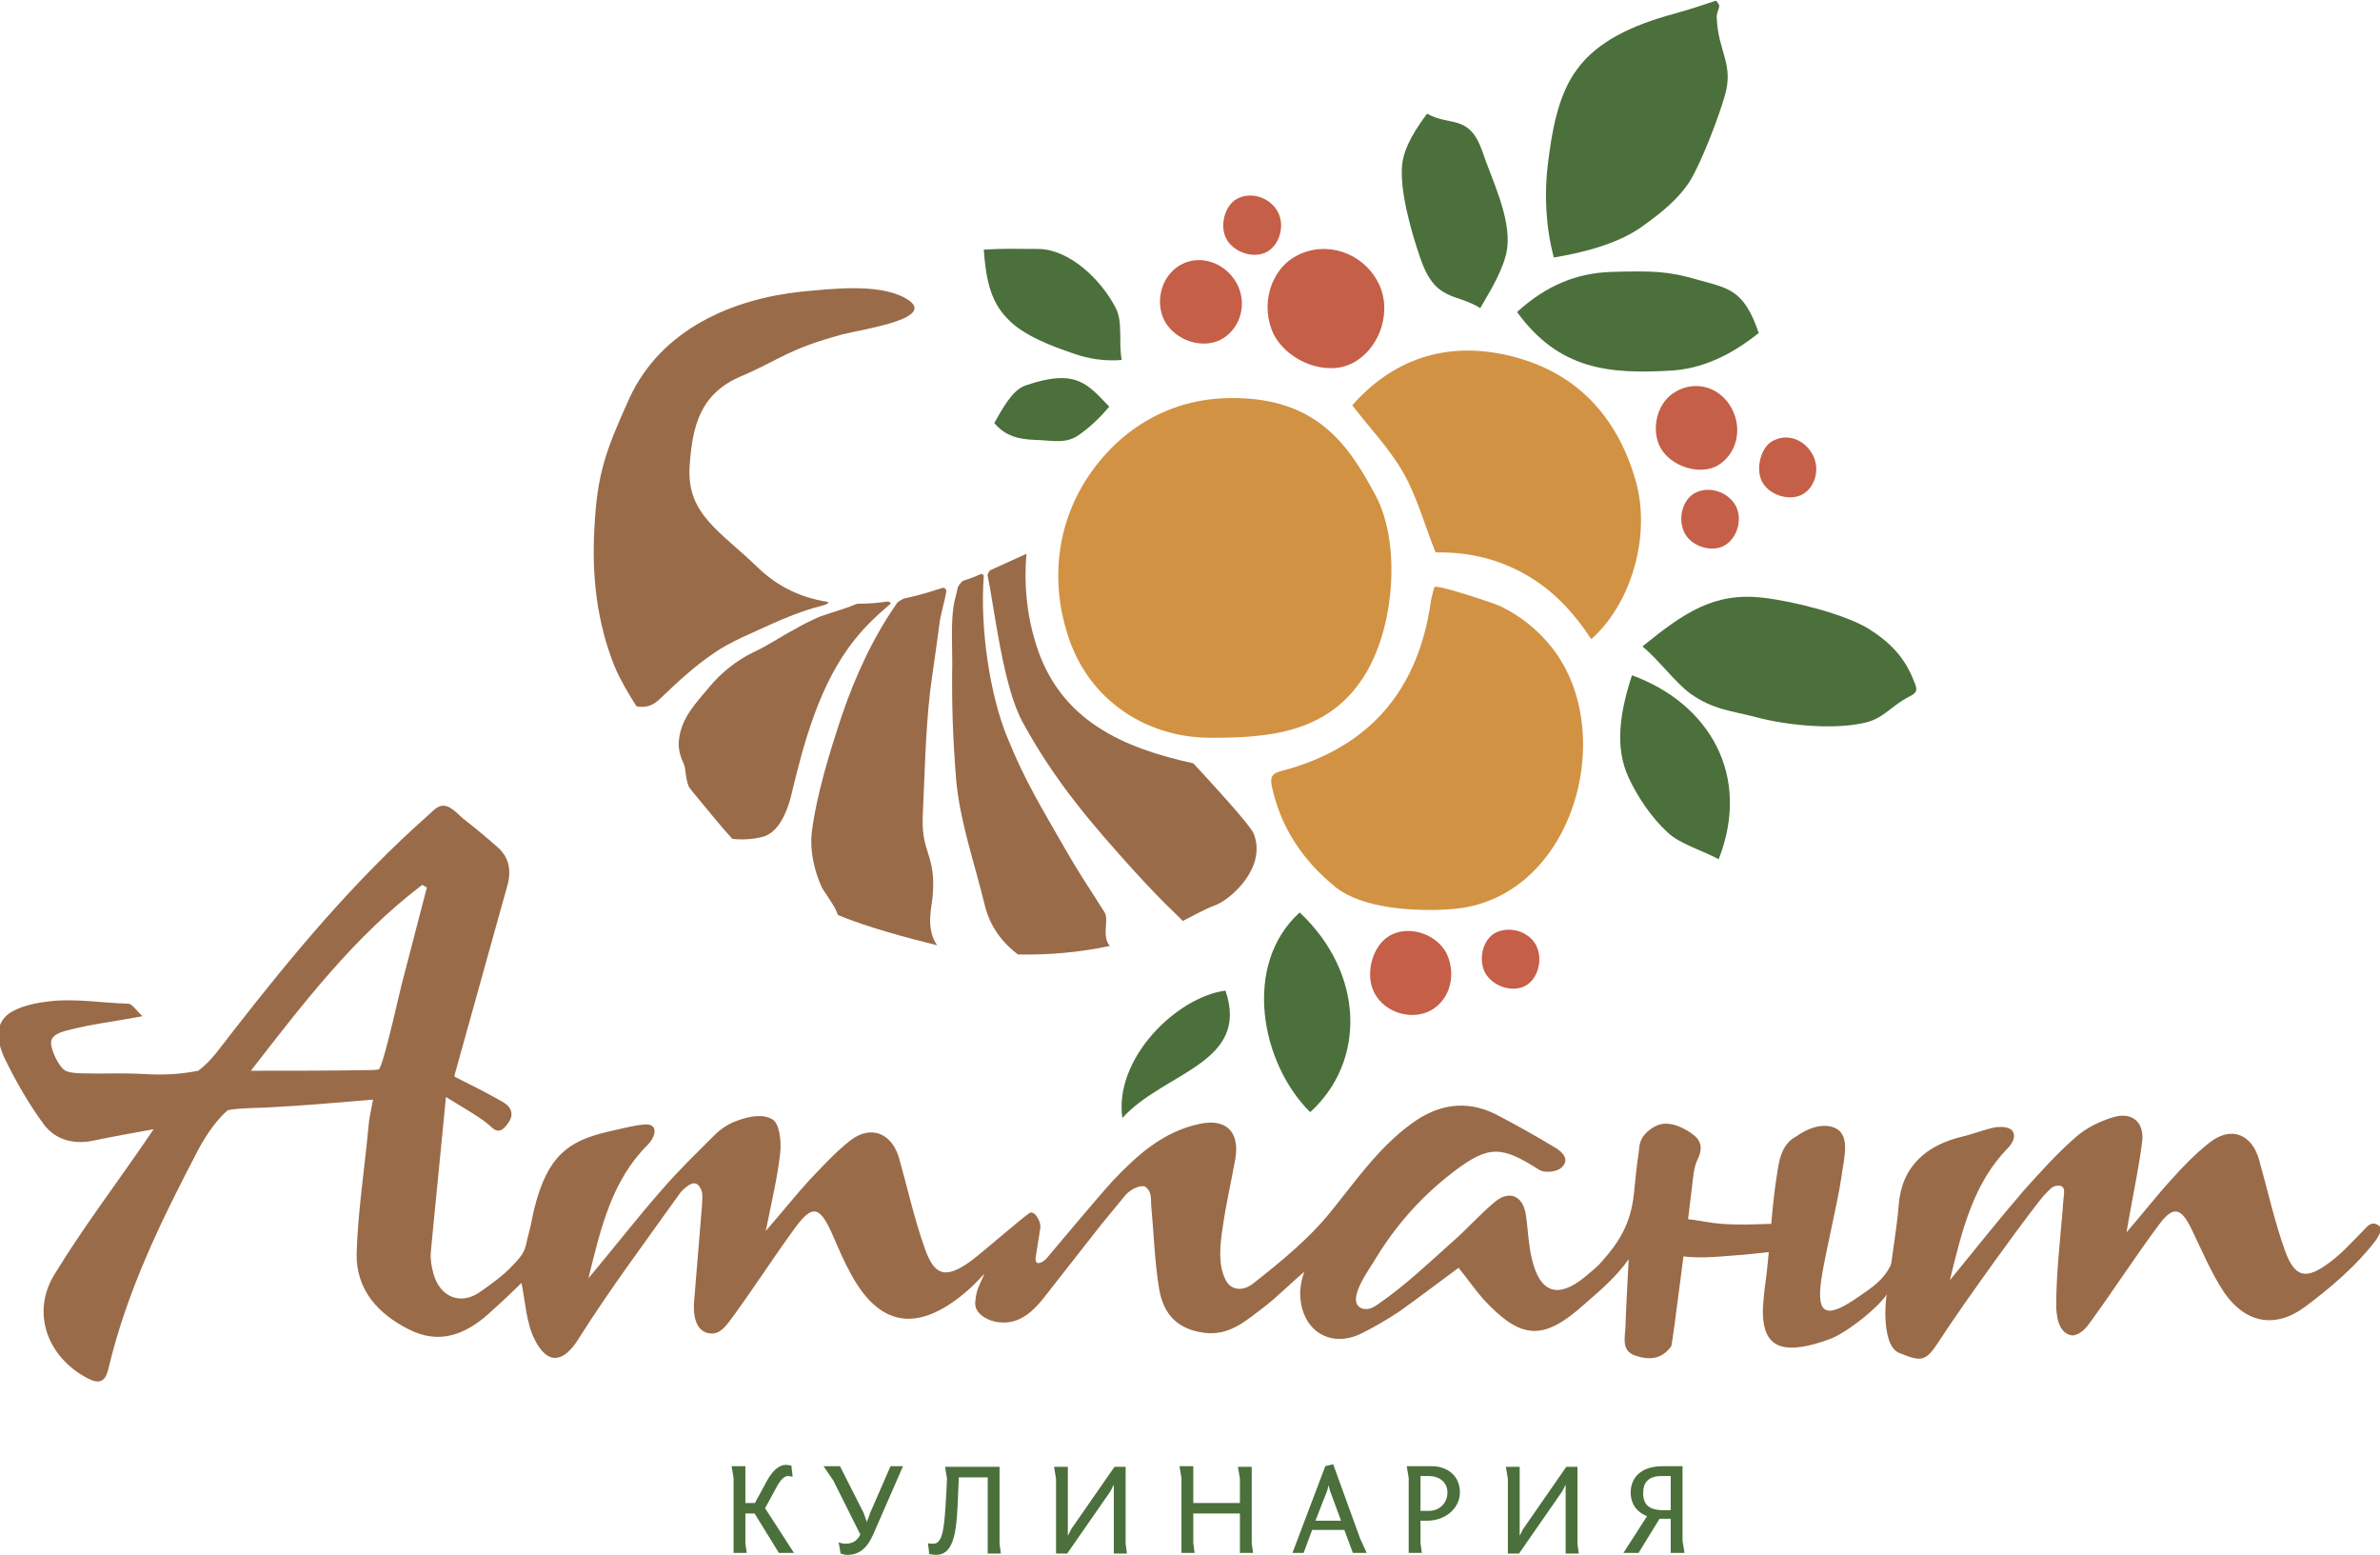 <?xml version="1.0" encoding="utf-8"?>
<!-- Generator: Adobe Illustrator 25.0.0, SVG Export Plug-In . SVG Version: 6.00 Build 0)  -->
<svg version="1.1" id="Layer_1" xmlns="http://www.w3.org/2000/svg" xmlns:xlink="http://www.w3.org/1999/xlink" x="0px" y="0px"
	 viewBox="0 0 362.4 236.7" style="enable-background:new 0 0 362.4 236.7;" xml:space="preserve">
<style type="text/css">
	.st0{fill:#4B703B;}
	.st1{fill-rule:evenodd;clip-rule:evenodd;fill:#9A6B48;}
	.st2{fill-rule:evenodd;clip-rule:evenodd;fill:#D29243;}
	.st3{fill-rule:evenodd;clip-rule:evenodd;fill:#4B703B;}
	.st4{fill-rule:evenodd;clip-rule:evenodd;fill:#C55F47;}
</style>
<g>
	<g>
		<path class="st0" d="M114.9,228.9l1.9-3.5c1-1.8,2-2.4,2.9-2.4c0.3,0,0.6,0.1,0.8,0.1l0.2,1.7c-0.2,0-0.4-0.1-0.7-0.1
			c-0.5,0-1,0.4-1.6,1.4l-1.9,3.5l4.4,6.8h-2.3l-3.7-6h-1.4v4.5l0.2,1.5h-2v-11.4l-0.3-1.8h2.1v5.6H114.9z"/>
		<path class="st0" d="M133,233.5c-0.9,2.1-2.1,3.2-4,3.2c-0.3,0-0.7-0.1-1-0.2l-0.3-1.7c0.3,0.1,0.7,0.2,1,0.2
			c1.1,0,1.8-0.4,2.3-1.4l-4.1-8.2l-1.5-2.2h2.5l3.6,7.1l0.5,1.4l0.5-1.4l3.1-7.1h1.9L133,233.5z"/>
		<path class="st0" d="M145.9,227.2c-0.2,5.4-0.4,9.5-3.4,9.5c-0.3,0-0.7-0.1-1-0.1l-0.2-1.7c0.2,0.1,0.5,0.1,0.8,0.1
			c1.5,0,1.7-2.4,2-7.8l0.1-2.1l-0.3-1.8h8.3v11.7l0.2,1.5h-2v-11.6H146L145.9,227.2z"/>
		<path class="st0" d="M169.1,227l-6.6,9.5h-1.7v-11.4l-0.3-1.8h2.1v10.5l0.5-1l6.6-9.5h1.7v11.7l0.2,1.5h-2v-10.5L169.1,227z"/>
		<path class="st0" d="M190.6,234.9l0.2,1.5h-2v-6h-7.1v4.5l0.2,1.5h-2v-11.4l-0.3-1.8h2.1v5.6h7.1v-3.7l-0.3-1.8h2.1V234.9z"/>
		<path class="st0" d="M201.8,223.2l1.2-0.3l4.1,11.3l1,2.2H206l-1.3-3.5h-4.9l-1.3,3.5h-1.7L201.8,223.2z M200.3,231.5h3.9
			l-1.7-4.6l-0.2-0.8l-0.2,0.8L200.3,231.5z"/>
		<path class="st0" d="M218,223.2c2.2,0,4.3,1.3,4.3,4c0,2.3-2.1,4.3-5,4.3h-1v3.4l0.2,1.5h-2v-11.4l-0.3-1.8H218z M217.6,230
			c1.5,0,2.8-1.1,2.8-2.8c0-1.6-1.3-2.5-2.8-2.5h-1.3v5.3H217.6z"/>
		<path class="st0" d="M237.9,227l-6.6,9.5h-1.7v-11.4l-0.3-1.8h2.1v10.5l0.5-1l6.6-9.5h1.7v11.7l0.2,1.5h-2v-10.5L237.9,227z"/>
		<path class="st0" d="M253.2,223.2h3v11.4l0.3,1.8h-2.1v-5.2h-1.7l-3.2,5.2h-2.3l3.6-5.6c-1.8-0.7-2.5-2.1-2.5-3.6
			C248.3,225.2,249.6,223.2,253.2,223.2z M254.5,224.7H253c-2.2,0-2.8,1.2-2.8,2.6c0,1.9,1.1,2.6,3.1,2.6h1.1V224.7z"/>
	</g>
	<g>
		<path class="st1" d="M283.3,197.2c-5.2,3.7-6.7,3-6-2.2c0.5-3.7,2.6-12.2,3.1-15.9c0.4-3,1.6-6.8-1.6-7.6
			c-1.7-0.4-3.6,0.3-5.3,1.5c-1.9,1-2.5,3-2.8,5c-0.9,5.3-1.1,10.6-1.7,15.9c-0.2,1.5-0.4,2.9-0.5,4.4c-0.1,0.9-0.1,1.8,0,2.7
			c0.5,4.4,3.6,5.2,10,2.9c2.6-0.9,7.9-5.1,9.1-7.3c1-1.7,1.2-2.3,0.4-4.2C286.8,195,284.7,196.2,283.3,197.2z"/>
		<path class="st1" d="M359.6,187.6c-1.7,1.7-3,3.2-4.9,4.6c-3.6,2.7-5.3,2.3-6.8-1.9c-1.6-4.5-2.6-9.1-3.9-13.7
			c-1.1-4-4.3-5.2-7.5-2.7c-2.2,1.7-4.1,3.7-5.9,5.7c-2.2,2.4-4.2,5-6.8,8c0.2-1.2,0.3-1.7,0.4-2.3c0.7-3.9,1.5-7.7,2-11.6
			c0.3-3-1.7-4.5-4.5-3.6c-2,0.6-4,1.6-5.5,2.9c-2.9,2.5-5.5,5.4-8.1,8.3c-3.7,4.3-7.2,8.7-11.2,13.6c1.9-7.8,3.6-14.8,8.9-20.2
			c0.5-0.5,1.1-1.5,0.8-2.2c-0.3-1-1.8-1-2.7-0.9c-1.7,0.3-3.3,1-5,1.4c-5.6,1.3-9.4,4.6-9.8,10.6c-0.2,3-1.7,12.4-1.9,14.1
			c-0.2,2-0.2,4.3,0.4,6.2c0.3,0.9,0.8,1.8,1.7,2.1c3.2,1.3,3.9,1.3,5.8-1.6c4-6.2,14.9-21.2,16.3-22.6c0.6-0.6,1.1-1.3,1.9-1.3
			c1.3-0.1,1,1.1,0.9,2c0,0.4-0.1,0.9-0.1,1.4c-0.4,4.9-1,9.9-1,14.8c0,1.5,0.3,4.4,2.5,4.6c1.5-0.2,2.3-1.5,3.1-2.6
			c3.4-4.7,6.5-9.5,10-14.2c2.2-3,3.4-2.7,5,0.6c1.6,3.3,3,6.7,5,9.7c3.2,4.6,7.7,5.5,12.2,2.2c3.9-2.9,7.8-6.2,10.8-10.1
			c0.7-1,1.2-2,0.4-2.4C361,185.8,360.4,186.8,359.6,187.6z"/>
		<path class="st1" d="M257.8,179.3c0.1-1,0.3-2,0.7-2.8c1.1-2.3,0.1-3.4-1.6-4.4c-1.4-0.8-3-1.4-4.5-0.8c-0.8,0.3-1.7,1-2.2,1.7
			c-0.7,1-0.6,2.2-0.7,2.6c-0.3,2.1-0.5,3.9-0.7,6.1c-0.5,4.6-2.2,7.4-5.3,10.8c-0.7,0.7-1.5,1.3-2.3,2c-4,3.2-6.7,2.3-7.9-2.7
			c-0.6-2.3-0.6-4.7-1-7.1c-0.5-2.7-2.5-3.5-4.6-1.8c-2.3,1.9-4.3,4.2-6.6,6.2c-3.6,3.2-6.9,6.4-11.2,9.4c-0.7,0.5-1.7,1.1-2.7,0.6
			c-2.3-1.2,1.5-6.1,2.2-7.4c2-3.3,4.4-6.4,7.1-9.1c1.5-1.5,3.1-2.9,4.8-4.2c5.4-4.1,7.3-4,13.1-0.3c0.8,0.5,2.6,0.3,3.3-0.3
			c1.4-1.2,0.3-2.4-0.9-3.1c-3-1.8-6-3.5-9.1-5.1c-4.5-2.2-8.7-1.5-12.7,1.4c-5.1,3.7-8.5,8.7-12.4,13.5c-3.3,4.1-7.6,7.6-11.8,10.9
			c-1.5,1.2-3.4,1.1-4.2-0.6c-1.2-2.4-0.8-5.5-0.4-8.1c0.5-3.5,1.3-6.9,1.9-10.3c0.7-4.1-1.4-6.2-5.5-5.3c-5.5,1.2-9.4,4.7-13.1,8.6
			c-2.4,2.6-9.3,10.9-10,11.7c-0.6,0.8-2,1.5-1.8,0c0.2-1.2,0.5-3.2,0.7-4.4c0.2-1.1-1-2.9-1.7-2.3c-1.3,0.9-7.4,6.2-8.9,7.3
			c-3.8,2.7-5.5,2.3-7-2c-1.6-4.5-2.6-9.1-3.9-13.7c-1.1-3.8-4.3-5.1-7.4-2.7c-2.3,1.8-4.3,4-6.3,6.1c-2.1,2.3-4,4.7-6.6,7.7
			c0.9-4.5,1.8-8.2,2.2-11.9c0.2-1.7-0.1-4.5-1.2-5.1c-1.3-0.8-3.3-0.6-5.6,0.3c-1.1,0.4-2.3,1.2-3.2,2.1c-2.7,2.7-5.5,5.4-8,8.3
			c-3.7,4.2-7.1,8.6-11.2,13.5c1.9-7.8,3.6-14.9,9-20.3c0.3-0.3,0.5-0.6,0.7-0.9c0.8-1.5,0.3-2.4-1.4-2.2c-1.8,0.2-3.6,0.7-5.4,1.1
			c-6,1.4-9.1,3.7-11.1,11.5c-0.4,1.6-0.5,2.6-0.9,4c-0.6,2.1-0.2,2.6-2.5,4.9c-1.4,1.5-3.1,2.7-4.8,3.9c-3,2.2-6.2,0.9-7.2-2.7
			c-0.3-1.1-0.5-2.2-0.4-3.3c0.7-7.5,1.5-15.1,2.3-23.6c2.6,1.6,4.4,2.6,6,3.8c1.1,0.8,1.9,2.3,3.3,0.4c1.3-1.6,0.6-2.8-0.9-3.6
			c-2.3-1.3-4.7-2.5-7.1-3.7c0-0.2,0.1-0.6,0.2-0.9c2.6-9.3,5.2-18.7,7.8-28c0.7-2.3,0.4-4.4-1.4-6c-1.7-1.5-3.5-3-5.3-4.4
			c-0.7-0.6-1.4-1.4-2.3-1.8c-1.3-0.5-2,0.4-3,1.3c-11.2,9.9-20.7,21.3-29.8,33c-1.9,2.4-3.1,4.3-5.2,5.9c-2.5,0.5-5.2,0.7-8.2,0.5
			c-4.4-0.2-5.9,0-8.8-0.1c-1,0-2.7,0-3.4-0.5c-0.9-0.7-1.8-2.6-2-3.8c-0.3-1.5,1.4-2,2.7-2.3c3.4-0.9,7-1.3,11.2-2.1
			c-0.9-0.8-1.5-1.8-2.1-1.9c-3.9-0.1-7.9-0.8-11.8-0.4c-1.9,0.2-4.1,0.6-5.8,1.5c-3,1.6-2.5,4.6-1.3,7.2c1.7,3.5,3.7,7,6,10.1
			c1.8,2.4,4.7,3.1,7.7,2.4c2.9-0.6,5.7-1.1,9-1.7c-0.6,0.9-1,1.4-1.3,1.9c-4.6,6.7-9.6,13.3-13.8,20.2c-3.6,5.8-1.1,12.6,5,15.8
			c1.7,0.9,2.7,0.7,3.2-1.4c2.8-11.9,8.1-22.7,13.7-33.4c1.1-2.1,2.9-4.7,4.5-6c1.7-0.3,3.2-0.3,5.9-0.4c5.8-0.3,10.2-0.7,16.2-1.2
			c-0.4,2.1-0.6,2.9-0.7,4.2c-0.6,6.4-1.6,12.8-1.8,19.2c-0.1,5.5,3.2,9.2,8,11.6c4.6,2.3,8.5,0.8,12.1-2.4c1.9-1.7,3.7-3.4,5-4.7
			c0.6,2.8,0.7,6,2,8.6c2.1,4.2,4.6,3.3,6.7-0.1c4.8-7.6,10.2-14.8,15.4-22.1c0.3-0.4,0.6-0.7,1-1c1.2-1,2-0.6,2.4,0.8
			c0.1,0.6,0,1.3,0,1.9c-0.4,4.9-0.8,9.7-1.2,14.6c-0.2,2.2,0.2,4.9,2.6,5c1.5,0.1,2.5-1.5,3.4-2.7c3.2-4.4,6.1-8.9,9.3-13.3
			c2.7-3.7,3.8-3.4,5.7,0.8c0.9,2.1,1.8,4.2,2.9,6.2c4.2,7.7,9.7,8.8,16.6,3.4c1.7-1.4,1.7-1.4,3.7-3.5c-0.9,2.1-1.2,2.3-1.4,4.3
			c-0.2,1.9,2.2,3,3.7,3.1c3.9,0.4,6.1-2.9,8.2-5.6c2.4-3.1,4.9-6.2,7.3-9.3c1.2-1.5,2.5-3,3.7-4.5c0.6-0.7,2-1.5,2.9-1.3
			c1.2,0.8,0.9,2,1,3c0.4,4.2,0.5,8.4,1.2,12.6c0.7,4.2,3.1,6.2,6.9,6.7c3.9,0.5,6.5-2,9.3-4.1c1.8-1.4,4-3.6,5.9-5.2
			c-0.5,1.4-0.7,2.9-0.6,3.8c0.3,5.2,4.6,7.9,9.3,5.6c2-1,3.9-2.1,5.7-3.3c3.1-2.2,6.1-4.5,9.1-6.7c1.3,1.6,2.4,3.2,3.7,4.7
			c5.8,6.3,9.2,6.5,15.5,0.8c2.3-2,4.7-4,6.7-6.8c-0.2,3.9-0.4,7.2-0.5,10.5c-0.1,1.6-0.6,3.5,1.6,4.2c2.1,0.7,4,0.5,5.4-1.5
			C254.7,204.3,257.2,184.7,257.8,179.3z M61.1,150.1c-0.9,3.7-1.7,7.5-2.8,11.2c-0.1,0.3-0.3,1-0.6,1.5c-0.7,0.1-0.9,0.1-1.3,0.1
			c-5.9,0.1-11.7,0.1-18.2,0.1c8-10.3,15.8-20.5,26.1-28.3c0.2,0.1,0.5,0.3,0.7,0.4C63.7,140.1,62.4,145.1,61.1,150.1z"/>
		<path class="st1" d="M269.7,186.3c0.4,1.1,0.9,2.6,1,3.7c-0.5,0.2-0.3,0.5-1.3,0.6c-1.1,0.1-2.6,0.3-3.8,0.4
			c-3.2,0.2-6.5,0.7-9.7,0.2c-1.8-0.3-4.5-1.6-2.8-3.9c2-2.5,4.5-1.6,6.6-1.3C263.2,186.6,266.3,186.4,269.7,186.3z"/>
	</g>
	<g>
		<path class="st2" d="M218.4,89.4c0.1-0.6,9.3,2.5,10.1,2.9c3.1,1.5,5.8,3.7,7.9,6.4c10.2,13.1,3,38.4-15.4,39.7
			c-5.3,0.4-13.5,0-17.7-3.4c-4.9-4-8.2-8.9-9.6-15.1c-0.3-1.4-0.2-2.1,1.3-2.5c13.5-3.5,21-12.3,22.9-26
			C218,90.8,218.2,90.2,218.4,89.4z"/>
		<path class="st2" d="M242.3,97.3c-2.7-4.1-5.9-7.6-10.3-10c-4.3-2.4-8.9-3.3-13.4-3.2c-1.7-4.2-2.8-8.4-4.9-12.1
			c-2.1-3.7-5.1-6.8-7.8-10.3c6.1-6.9,14-9.7,23.3-7.7c10.5,2.3,17,9.1,19.9,19.3C251.4,81.6,248.4,91.9,242.3,97.3z"/>
		<path class="st2" d="M166,72.1c-5,7.2-6.1,16-3.5,24.3c3.2,10.5,12.4,15.8,21.4,15.9c9.4,0.1,18.3-0.8,23.7-9.2
			c4.7-7.2,5.8-20.2,1.9-27.6c-4-7.5-8.8-15-22-14.9C178.2,60.6,170.7,65.3,166,72.1z"/>
		<g>
			<path class="st3" d="M261.8,0.9c-0.1,0.6-0.4,1.1-0.4,1.7c0.2,5.4,2.7,7.1,1.2,12.1c-0.9,3.1-3.5,10-5.3,12.9
				c-1.8,2.8-4.5,4.9-7,6.7c-3.6,2.7-8.9,4.1-13.7,4.9c-1.2-4.5-1.5-9.5-0.9-14.3c0.6-4.8,1.5-10.4,4.4-14.3
				c3.1-4.3,8.5-6.8,14.8-8.5c2.2-0.6,4.3-1.3,6.4-2C261.5,0.3,261.7,0.6,261.8,0.9z"/>
			<path class="st3" d="M250.1,98.4c6.3-5.1,10.9-8.3,18.4-7.4c4.5,0.5,12.4,2.5,16,4.7c3.2,2,5.5,4.3,6.9,7.9
				c0.6,1.4,0.6,1.8-0.6,2.4c-3.1,1.6-4,3.5-7.2,4.1c-4.7,1-11.8,0.3-16.5-1c-3.5-0.9-6.3-1.1-9.7-3.5
				C255.2,104,252.6,100.5,250.1,98.4z"/>
			<path class="st3" d="M231,47.5c4.5-4.1,9.1-5.9,14.2-6.1c6.5-0.2,8.8-0.1,13,1.1c4.9,1.4,7.3,1.4,9.6,8.2
				c-2.9,2.3-7.4,5.3-13.1,5.7C245,57,237.4,56.3,231,47.5z"/>
			<path class="st3" d="M261.7,130.8c-2.6-1.4-5.9-2.3-7.8-4.1c-2.5-2.3-4.6-5.5-5.9-8.3c-2.2-4.7-1.3-10.1,0.5-15.6
				C260.3,107.1,266.7,118.1,261.7,130.8z"/>
			<path class="st3" d="M197.9,138.9c9.9,9.3,10.1,22.7,1.6,30.4C192,161.9,189.1,146.9,197.9,138.9z"/>
			<path class="st3" d="M225.4,46.9c-3.9-2.4-6.9-0.9-9.2-7.8c-1.3-3.8-3.1-10.1-2.7-14c0.3-2.8,2.1-5.5,3.8-7.8
				c3.5,2,6.4,0,8.4,5.7c1.4,4.2,4.4,10.1,3.8,14.8C229.1,40.7,227.1,44,225.4,46.9z"/>
			<path class="st4" d="M197.5,38.9c4.4-2.3,9.9-0.5,12.3,4c2.3,4.3,0.4,10.2-3.9,12.4c-3.9,2-9.7-0.2-11.9-4.3
				C191.8,46.6,193.4,41,197.5,38.9z"/>
			<path class="st3" d="M149.8,38c3.2-0.2,4.7-0.1,8.4-0.1c4.7,0.1,9.5,4.7,11.7,9c1.1,2.1,0.4,5.1,0.9,7.9c-2.4,0.2-4.9-0.1-7.4-1
				c-3.2-1.1-7.6-2.7-10-5.3C150.7,45.8,150.1,42.1,149.8,38z"/>
			<path class="st4" d="M188.3,43.1c1.7,3.1,0.6,7-2.4,8.6c-2.9,1.5-7,0.1-8.6-2.9c-1.5-3-0.4-6.9,2.5-8.5
				C182.7,38.7,186.5,39.9,188.3,43.1z"/>
			<path class="st4" d="M263.7,62.2c1.7,3.2,0.7,7-2.2,8.7c-2.8,1.5-7.1,0.1-8.7-2.8c-1.5-2.9-0.4-7,2.4-8.5
				C258.3,57.8,262,59,263.7,62.2z"/>
			<path class="st4" d="M217.9,153.8c-2.9,1.6-7,0.4-8.6-2.6c-1.5-2.8-0.4-7.1,2.2-8.7c2.8-1.7,7-0.5,8.7,2.5
				C221.8,148.2,220.9,152.1,217.9,153.8z"/>
			<path class="st3" d="M168.9,61.9c-1.4,1.7-3.1,3.3-4.9,4.5c-1.8,1.1-3.6,0.7-5.6,0.6c-2.3-0.1-4.9-0.1-7-2.6
				c1.2-2.1,2.7-5,4.7-5.7C163.9,56,165.6,58.5,168.9,61.9z"/>
			<path class="st3" d="M170.9,170.2c-1.3-9,8.2-18.4,15.7-19.4C190.4,161.9,177.2,163.2,170.9,170.2z"/>
			<path class="st4" d="M194.6,32.3c1.1,2.1,0.2,5.1-1.8,6.1c-2,1-5,0-6.1-2.1c-1-2-0.2-5,1.6-6C190.4,29.1,193.4,30,194.6,32.3z"/>
			<path class="st4" d="M262.5,83.1c-1.9,1-4.8,0.1-5.9-1.8c-1.2-2.1-0.5-5.1,1.4-6.2c2.1-1.2,5.1-0.3,6.3,1.9
				C265.4,79.1,264.5,82,262.5,83.1z"/>
			<path class="st4" d="M276,69.2c1.2,2.2,0.4,5-1.6,6.1c-2,1-5,0.1-6.1-2c-1-1.9-0.2-5.1,1.5-6.1C272,65.9,274.7,66.8,276,69.2z"/>
			<path class="st4" d="M233.9,143.9c1.1,2.1,0.3,5.2-1.7,6.2c-1.9,1-4.8,0.1-6-1.9c-1.2-2.1-0.4-5.2,1.5-6.2
				C229.9,140.9,232.8,141.8,233.9,143.9z"/>
		</g>
		<g>
			<path class="st1" d="M97.5,107.6c1.5,0.1,2.4-0.6,3.4-1.6c2.4-2.3,4.9-4.6,7.7-6.5c2.7-1.9,6.1-3.2,9.1-4.6
				c1.3-0.6,4.6-2,7.5-2.7c0.8-0.2,1.2-0.5,0.7-0.6c-3.8-0.6-7.4-2.2-10.5-5.2c-5.8-5.6-10.8-8.1-10.4-15.3
				c0.4-6.4,1.7-11.2,7.8-13.8c6.1-2.6,7-4.1,15.5-6.4c3.1-0.8,15.2-2.5,9.4-5.6c-4.1-2.2-11.3-1.3-15.7-0.9
				c-10.3,1.1-21.3,5.6-26.2,16.3c-3.5,7.8-4.9,11.3-5.3,19.9c-0.4,7.1,0.4,14.2,3.1,20.9c0.9,2.1,2.1,4.1,3.3,6
				C97.2,107.6,97.4,107.6,97.5,107.6z"/>
			<path class="st1" d="M190.9,126.9c-0.6-1.4-6.6-7.9-9.2-10.7c-10.5-2.3-20.4-6.4-24-18.3c-1.4-4.5-1.8-9.2-1.4-13.6
				c-0.7,0.3-1.5,0.7-2.2,1c-1.1,0.5-2.2,1-3.3,1.5c-0.2,0.1-0.5,0.7-0.4,0.9c1,4.7,2.3,16.9,5.4,22.4c4.9,8.9,10.3,15.2,17,22.6
				c2.1,2.3,4.2,4.5,6.4,6.6c0.3,0.3,0.6,0.6,0.9,0.9c1.8-0.9,3.1-1.7,5.2-2.5C187.6,136.7,192.9,132,190.9,126.9z"/>
			<path class="st1" d="M136.6,91.8c-3.6,5.1-6.4,11.2-8.4,17.1c-1.9,5.7-3.9,12.2-4.6,17.9c-0.3,2.7,0.4,5.8,1.5,8.2
				c0.5,1,2,2.8,2.5,4.3c4.3,1.8,10.6,3.5,15.1,4.6c-1.8-2.5-0.8-6-0.7-7.3c0.6-6.5-1.7-6.6-1.5-12.2c0.3-6.3,0.4-12.6,1.1-18.9
				c0.4-3.2,1-7,1.4-10.2c0.2-1.8,0.8-3.5,1.1-5.3c0-0.3-0.3-0.6-0.6-0.5c-1.9,0.6-3.8,1.2-5.8,1.6
				C137.6,91.1,136.7,91.6,136.6,91.8z"/>
			<path class="st1" d="M168.2,138.9c-2.9-4.6-3.6-5.5-5.8-9.3c-3.7-6.5-6.2-10.4-9-17.3c-2.7-6.5-4.2-16.8-3.6-24.6
				c0-0.2-0.3-0.4-0.5-0.3c-0.8,0.4-1.7,0.7-2.6,1c-0.3,0.1-0.9,0.9-0.9,1.2c-0.2,1-0.5,1.9-0.6,2.7c-0.4,2.6-0.2,6-0.2,8.6
				c-0.1,6.4,0.1,11.6,0.6,17.9c0.6,6.4,2.8,12.6,4.3,18.8c0.4,1.7,1.4,4.9,5.1,7.7c4.6,0.1,9.3-0.3,14-1.3
				C167.7,142.6,168.9,140,168.2,138.9z"/>
			<path class="st1" d="M116.1,127.4c2.4-0.6,3.7-3.7,4.3-6c2-8.4,4.4-17.4,9.8-24.1c1.6-2,3.4-3.7,5.3-5.3c0.3-0.2-0.1-0.5-0.6-0.4
				c-1.3,0.2-2.7,0.3-4,0.3c-0.4,0-0.4,0-0.9,0.2c-1,0.5-4.7,1.5-5.7,2c-1.5,0.7-1.9,0.9-3.3,1.7c-2.1,1.1-4.1,2.5-6.3,3.5
				c-2.5,1.2-5,3.2-6.7,5.3c-2,2.4-4.2,4.6-4.6,7.9c-0.2,1.5,0.2,2.7,0.8,4c0.2,0.6,0.2,2.1,0.7,3.3c0.2,0.3,0.5,0.6,0.7,0.9
				c2.1,2.5,3.9,4.8,5.9,7C113.4,127.9,114.9,127.7,116.1,127.4z"/>
		</g>
	</g>
</g>
</svg>
